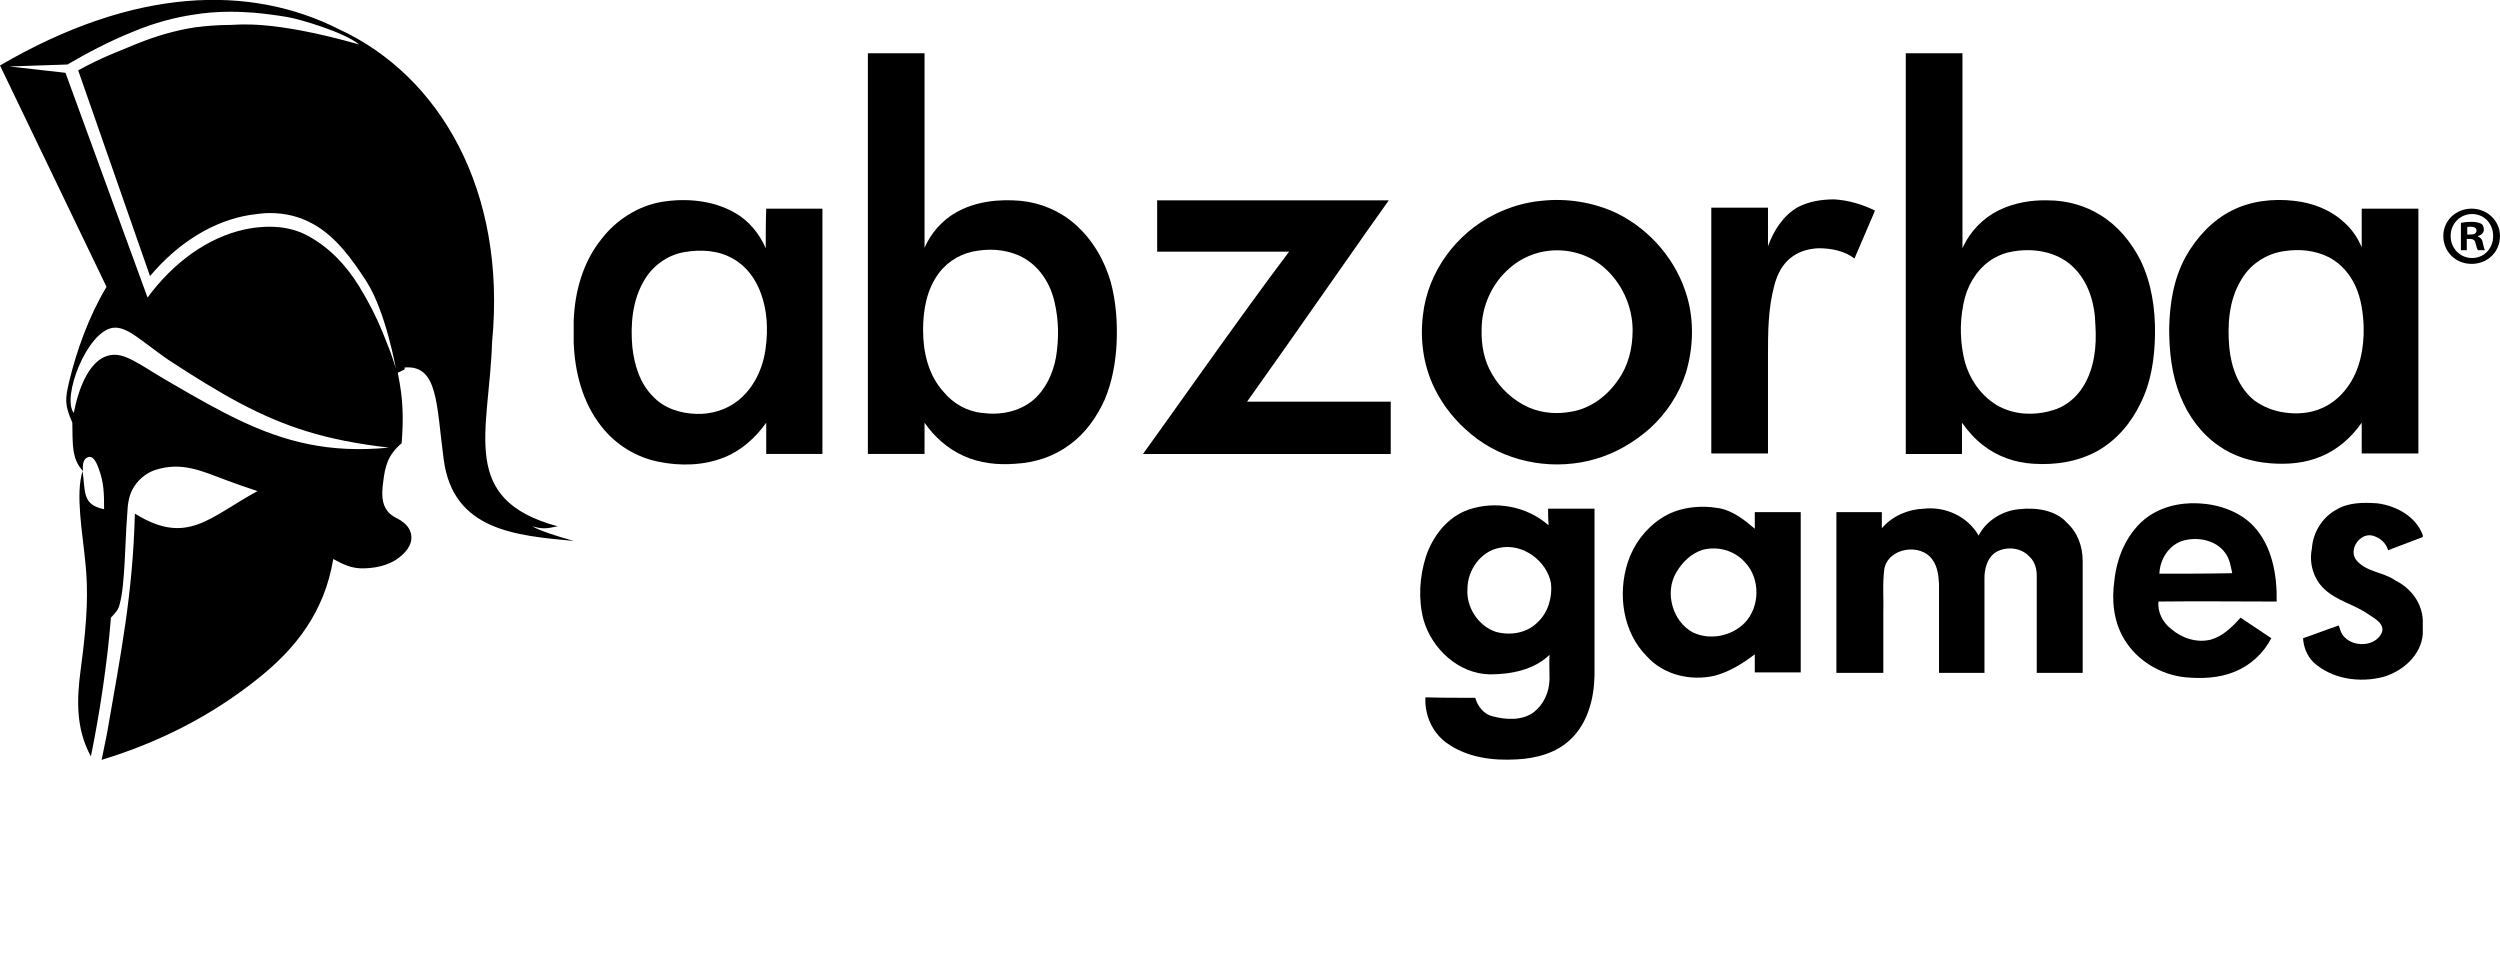 <svg enable-background="new 0 0 511.6 195.6" viewBox="0 0 511.6 195.6" xmlns="http://www.w3.org/2000/svg"><title>Abzorba Games</title><g fill="#000"><path d="m441 68.6c.1-5.3-.7-10.7-3-15.4-1.9-3.7-4.6-7-8.2-9.2-3.2-2-7-3-10.7-3-3.4-.1-6.9.5-10 2-3.3 1.6-6 4.4-7.5 7.8 0-13.3 0-26.6 0-39.9-3.9 0-7.7 0-11.6 0v82h11.5c0-2.1 0-4.3 0-6.4 1.2 1.7 2.6 3.3 4.3 4.6 2.9 2.3 6.6 3.6 10.3 3.8 4.5.3 9.1-.4 13.1-2.6 3.9-2.2 6.9-5.7 8.8-9.7 2.2-4.3 2.9-9.2 3-14zm-14.7 10.5c-1.4 2.3-3.7 4.2-6.4 4.9-3.7 1.1-7.9.9-11.3-1.1-3.6-2.2-6-6-6.8-10.1-.8-3.9-.7-8.1.3-11.9.9-3.3 3-6.4 6-8.1 1.1-.6 2.3-1.1 3.6-1.3 4.2-.8 9-.1 12.3 2.9 3.4 3.1 4.7 7.7 4.8 12.1.3 4.4-.2 8.9-2.5 12.6z"/><path d="m367.9 42.4c-3 1.7-5 4.9-6.1 8 0-2.6 0-5.3 0-7.9-3.9 0-7.7 0-11.6 0v50.3h11.6c0-6.6 0-13.2 0-19.8 0-4.9 0-9.8 1.3-14.6.6-2.3 1.7-4.5 3.7-5.9 1.5-1.1 3.4-1.6 5.3-1.7 2.6 0 5.3.5 7.4 2.1 1.4-3.3 2.8-6.5 4.2-9.8-2.6-1.3-5.4-2.1-8.3-2.3-2.6 0-5.2.4-7.5 1.6z"/><path d="m494.9 42.7c-3.9 0-7.7 0-11.6 0v7.9c-.8-1.9-2-3.7-3.6-5.1-2.8-2.6-6.5-4-10.2-4.4-4.3-.5-8.9 0-12.8 2-4 2-7.2 5.5-9.4 9.4-2.5 4.5-3.3 9.7-3.4 14.7 0 4.7.5 9.5 2.3 13.9 1.6 4 4.2 7.6 7.8 10.1 3.1 2.2 6.8 3.3 10.5 3.6 3.6.3 7.2 0 10.5-1.4 3.4-1.4 6.2-3.9 8.3-6.9v6.3h11.6c0-16.6 0-33.4 0-50.1zm-14.5 36.5c-1.3 1.8-3.1 3.4-5.2 4.3-2.4 1.1-5.2 1.3-7.8.9-2.1-.3-4.2-1.1-6-2.4-3.3-2.6-4.8-6.8-5.2-10.9-.4-4.6-.1-9.5 2.3-13.6 1.8-3.3 5.2-5.6 8.9-6.1 3.1-.5 6.4-.2 9.3 1.3 2.4 1.3 4.2 3.4 5.3 5.8 1.2 2.6 1.6 5.6 1.7 8.4.1 4.4-.8 8.9-3.3 12.3z"/><path d="m331 43.7c-4.8-2.3-10.3-3.2-15.6-2.6-3.3.3-6.6 1.3-9.6 2.8-7.8 3.9-13.6 11.7-14.6 20.5-.7 5.5.2 11.2 2.9 16.1 2 3.7 4.9 6.9 8.3 9.4 6.9 5 16.1 6.4 24.2 4 4.1-1.2 7.8-3.4 11-6.2 3.4-3.1 6-7 7.4-11.4 1.5-5 1.7-10.4.3-15.4-2.1-7.5-7.5-13.8-14.3-17.2zm.1 34.1c-2.2 3.2-5.5 5.7-9.3 6.4-3 .6-6.1.4-8.9-.8-3.2-1.4-5.9-3.9-7.6-6.9-1.6-2.7-2.2-5.9-2.1-9.1 0-4.7 2.1-9.4 5.7-12.5 2.2-2 5.2-3.3 8.2-3.6 4-.4 8.1.8 11.1 3.4 3.7 3.2 5.9 8 5.9 12.9 0 3.7-.9 7.3-3 10.2z"/><path d="m156.7 50.8c-1.3-3-3.5-5.7-6.4-7.3-4.4-2.5-9.8-3-14.8-2.2-4.9.8-9.4 3.7-12.4 7.6-3.8 4.7-5.5 10.8-5.7 16.8v4.3c.2 6.1 1.8 12.4 5.7 17.3 2.9 3.7 7.1 6.3 11.7 7.2 4.4.9 9.2.8 13.4-.9 3.5-1.4 6.4-4 8.6-7.1v6.4h11.5c0-16.7 0-33.5 0-50.2h-11.5c-.1 2.7-.1 5.4-.1 8.1zm0 20.3c-.5 4.2-2.4 8.3-5.7 10.9-2.4 1.9-5.5 2.8-8.5 2.7-3.2-.1-6.6-1.1-8.9-3.6-2.7-2.7-3.8-6.5-4.2-10.1-.4-4.6 0-9.4 2.3-13.4 1.7-3.1 4.8-5.4 8.3-6 3.4-.6 7.1-.4 10.1 1.4 2.7 1.5 4.6 4.2 5.6 7 1.3 3.5 1.5 7.4 1 11.1z"/><path d="m219.9 45.8c-3.1-2.7-7-4.3-11-4.7-4.5-.4-9.3.1-13.3 2.4-2.8 1.6-5.1 4.2-6.4 7.2 0-13.3 0-26.6 0-39.8-3.9 0-7.7 0-11.6 0v82h11.6c0-2.1 0-4.3 0-6.4 2 2.9 4.7 5.3 8 6.8s7 1.9 10.6 1.6c4-.2 7.9-1.5 11.1-3.9 3.2-2.3 5.6-5.7 7.2-9.3 1.5-3.6 2.2-7.5 2.4-11.4.2-4.2-.1-8.5-1.2-12.6-1.3-4.5-3.8-8.8-7.4-11.9zm-3.8 27.3c-.6 3.3-2.1 6.6-4.7 8.8-2.9 2.4-6.8 3.1-10.4 2.6-3.1-.3-5.9-1.9-7.9-4.3-3.1-3.4-4.2-8.1-4.2-12.6 0-4.1.7-8.4 3.3-11.8 1.9-2.5 4.8-4.1 7.9-4.5 3.2-.5 6.7-.1 9.6 1.6 3.2 1.9 5.3 5.3 6.1 8.9.9 3.8.9 7.6.3 11.3z"/><path d="m233.9 92.9h50.7v-10.7h-29.4c9-12.6 26-37.1 29-41.2h-47.4v10.5h27c-9.4 12.4-26.8 37.2-29.9 41.4z"/><path clip-rule="evenodd" d="m108.9 107.7c2.2.6 2.9.5 5.2 0-20.3-5.5-14-19.2-13.4-37.7 3-31-10.7-54.5-31.3-64-18.2-9.2-41.8-8.7-69.4 7.4l21.8 45.3c-3.6 6-6.1 13-7.6 19.2-.9 3.8-1 4.9.6 8.6.1 4.3-.2 7.4 2.2 9.9-.2-1.6.2-2.5.9-2.8 1.1-.5 1.8.9 2.3 2.3 1.1 2.9 1.1 5.3 1.1 8.3-4.5-.9-3.8-3.5-4.4-7.8-1.5 4.8 0 12.6.6 19 .5 5.2.5 10.7-1 21.7-.8 6.1-1 12 2.1 17.7 1.8-8.8 3.4-19.4 4.1-28.4.9-1 1.5-1.5 1.8-2.8 1.1-3.9 1.1-13.1 1.5-17.8.1-1.3.1-2.5.4-3.7.6-2.7 2.7-5 5.3-5.9 5.5-1.8 9.6.2 14.7 2.1 2.1.8 4.2 1.5 6.3 2.2-9.8 5.3-14.4 11.3-25.1 4.6-.4 16.4-2.9 28.8-5.7 45-.4 1.8-.7 3.6-1.1 5.4 11.8-3.6 22.5-9 32.2-16.8 7.6-6.1 13.4-13.5 15.2-24.3 2.2 1.2 3.6 1.8 5.5 1.9 2.7.1 5.9-.5 8.1-2.3 1.9-1.5 2.7-3.2 2.3-4.8-.3-1.3-1.3-2.4-3.2-3.3-.7-.4-1.2-.8-1.6-1.3-1.2-1.5-1.2-3.6-.9-5.8.4-3.5 1-5.7 3.8-8.1.4-5.4.3-9.1-.8-14.4l1.4-.7c0-.1 0-.2 0-.4h.2s0 0-.1 0c6.8-.5 6.4 7.7 7.9 18.8 1.9 14.6 14.8 15.6 26.6 16.7-2.9-.8-7-2.1-8.5-3zm-59.9-21.7c-4.4-2.1-8.8-4.6-13.6-7.4-5.5-3.1-8.9-5.9-11.8-6-5.4-.1-7.7 7.7-8.5 11.9-2.5-3.1 2.6-16.5 7.9-17.4 2.9-.5 5.9 2.7 11.4 6.5 5.5 3.6 10.2 6.5 14.7 8.9 9.1 4.8 17.4 7.6 30.5 9.1-12.3 1.2-21.3-1.2-30.6-5.6zm29.7-17-.4-1c-1.3-3.2-2.9-6.3-4.8-9.4-2.6-4.2-5.9-7.8-10.4-10.3-2.4-1.3-5-1.9-7.9-1.9-1.2 0-2.5.1-3.8.3-7.4 1.2-14.6 5.8-20.3 13l-.9 1.2-16.8-46-11.5-1.3 11.9-.4c3.6-2.1 8.4-4.7 13.4-6.7 4.3-1.8 8.4-2.9 12.4-3.5 2.4-.4 5-.6 7.6-.6 1.6 0 3.2.1 4.8.2 2.2.2 4.5.5 6.9.9 2.3.4 11.4 3 14.6 5.6-18-5.1-24.8-4-26.3-4-2.5 0-5 .2-7.3.5-3.9.6-7.8 1.7-12 3.4-3.8 1.6-6.8 2.6-11.9 5.4l14.7 42.1c5.8-6.9 13-11.3 20.4-12.5 1.4-.2 2.8-.4 4.1-.4 3.2 0 6.1.7 8.8 2.2 4.8 2.6 8.2 7.5 11 11.8 4 6.3 6 17.8 6 17.8-.9-3-1.5-4.4-2.3-6.4z" fill-rule="evenodd"/><path d="m413.2 104.2c-3.4.3-6.7 2.3-8.3 5.4-2.2-3.9-6.8-6-11.2-5.5-3.2.1-6.5 1.5-8.6 4 0-1.1 0-2.2 0-3.3-3.1 0-6.2 0-9.3 0v32.9h9.6c0-3.9 0-7.9 0-11.8.1-3.1-.2-6.3.2-9.4.7-4.4 7.5-5.5 9.9-1.9 1 1.4 1.2 3.2 1.3 4.9v18.2h9.3c0-6.5 0-12.9 0-19.4 0-1.8.5-3.8 1.9-5 2.1-1.6 5.5-1.4 7.3.6 1.1 1 1.5 2.5 1.5 3.9v19.9h9.4c0-7.6 0-15.2 0-22.9 0-2.9-1-5.8-3.2-7.8-2.3-2.6-6.3-3.2-9.8-2.8z"/><path d="m316.9 107.5c-4.4-3.9-10.9-5.1-16.4-3.2-4.3 1.5-7.3 5.4-8.7 9.6-1.3 4.1-1.6 8.7-.5 12.9 1.7 6 7.2 11.1 13.6 11.2 4.3 0 9-.9 12.2-4-.1 1.7 0 3.4 0 5.1-.1 2.6-1.2 5.1-3.3 6.7-2.4 1.7-5.6 1.5-8.3.8-1.8-.4-3.1-2-3.6-3.8-3.4 0-6.8 0-10.2-.1-.2 3.6 1.4 7.2 4.3 9.3 4.1 3 9.4 3.7 14.4 3.4 4-.2 8.1-1.3 11-4.1 3.5-3.3 4.8-8.3 4.9-13v-34.2c-3.2 0-6.3 0-9.5 0 0 1.1 0 2.2.1 3.4zm-2.3 19.9c-2.2 2.2-5.6 2.7-8.5 1.9-3.6-1.2-6.1-5.1-5.8-8.8 0-3.8 2.7-7.7 6.6-8.4 4.7-1 9.7 2.7 10.5 7.3.3 2.8-.6 6-2.8 8z"/><path d="m449.9 103c-4-.2-8.1.8-11.2 3.4-3.6 3.1-5.5 7.7-6 12.3-.6 4.1-.2 8.5 2 12.1 2.6 4.4 7.5 7.3 12.5 7.8 3.3.3 6.8.2 10-1.1 3.3-1.3 6-3.8 7.6-6.9-2.1-1.4-4.2-2.8-6.3-4.2-1.7 1.9-3.6 3.8-6.1 4.5-2.9.7-5.9-.3-8.1-2.2-1.7-1.3-2.8-3.4-2.6-5.6 8.1-.1 16.1 0 24.2 0 .1-5.4-.9-11.3-4.7-15.4-2.8-3-7.1-4.5-11.3-4.7zm-8 14.4c.1-3 2-6 5-6.8s6.7 0 8.5 2.6c.9 1.2 1.1 2.7 1.4 4.1-5 .1-10 .1-14.9.1z"/><path d="m486.5 103c-2.9-.2-5.9-.2-8.4 1.3-2.9 1.6-4.8 4.7-5 8-.6 2.9.3 6.1 2.5 8.2 2.6 2.5 6.3 3.2 9.2 5.3 1.2.8 3.3 1.9 2.6 3.7-1.3 2.8-5.6 3-7.6.9-.7-.6-.9-1.6-1.2-2.4-2.4.8-4.9 1.8-7.3 2.6.1 1.8.8 3.6 2.1 4.9 3.8 3.5 9.5 4.3 14.4 3 4-1.2 7.7-4.5 8-8.8v-2.7c-.1-3.6-2.5-6.7-5.6-8.2-2.5-1.8-6.1-1.7-8.1-4.3-1.5-2.2.9-5.5 3.4-4.9 1.5.4 2.8 1.5 3.2 3 2.4-.9 4.7-1.8 7.1-2.7v-.4c-1.4-3.8-5.4-6-9.3-6.5z"/><path d="m359.1 108.2c-2.1-1.8-4.5-3.7-7.3-4.2-4-.7-8.5-.2-11.9 2.1-3.2 2.1-5.6 5.3-6.8 9-2.1 6.5-1 14.3 3.9 19.2 3.4 3.8 8.9 5.1 13.8 4 3.1-.8 5.8-2.5 8.3-4.4v3.7h9.4c0-10.9 0-21.9 0-32.8-3.1 0-6.2 0-9.4 0zm-2 19.2c-2.7 2.8-7.2 3.7-10.7 2-4.1-2.2-5.8-8.1-3.4-12.2 1.2-2.1 3.1-4 5.5-4.7 3.1-.8 6.6.2 8.7 2.7 3 3.2 3 8.9-.1 12.2z"/><path d="m511.6 48.3c0 3.2-2.5 5.7-5.8 5.7s-5.8-2.5-5.8-5.7 2.6-5.6 5.8-5.6 5.8 2.5 5.8 5.6zm-10.1 0c0 2.5 1.9 4.5 4.4 4.5s4.3-2 4.3-4.5-1.8-4.5-4.3-4.5-4.4 2-4.4 4.5zm3.4 2.9h-1.3v-5.6c.5-.1 1.2-.2 2.2-.2 1.1 0 1.5.2 2 .4.3.2.5.7.5 1.2 0 .6-.5 1.1-1.2 1.3v.1c.5.2.9.6 1 1.4.2.9.3 1.2.4 1.4h-1.4c-.2-.2-.3-.7-.5-1.4-.1-.6-.4-.9-1.2-.9h-.6v2.3zm0-3.2h.6c.7 0 1.3-.2 1.3-.8 0-.5-.4-.8-1.2-.8-.4 0-.6 0-.7.1z"/></g></svg>
